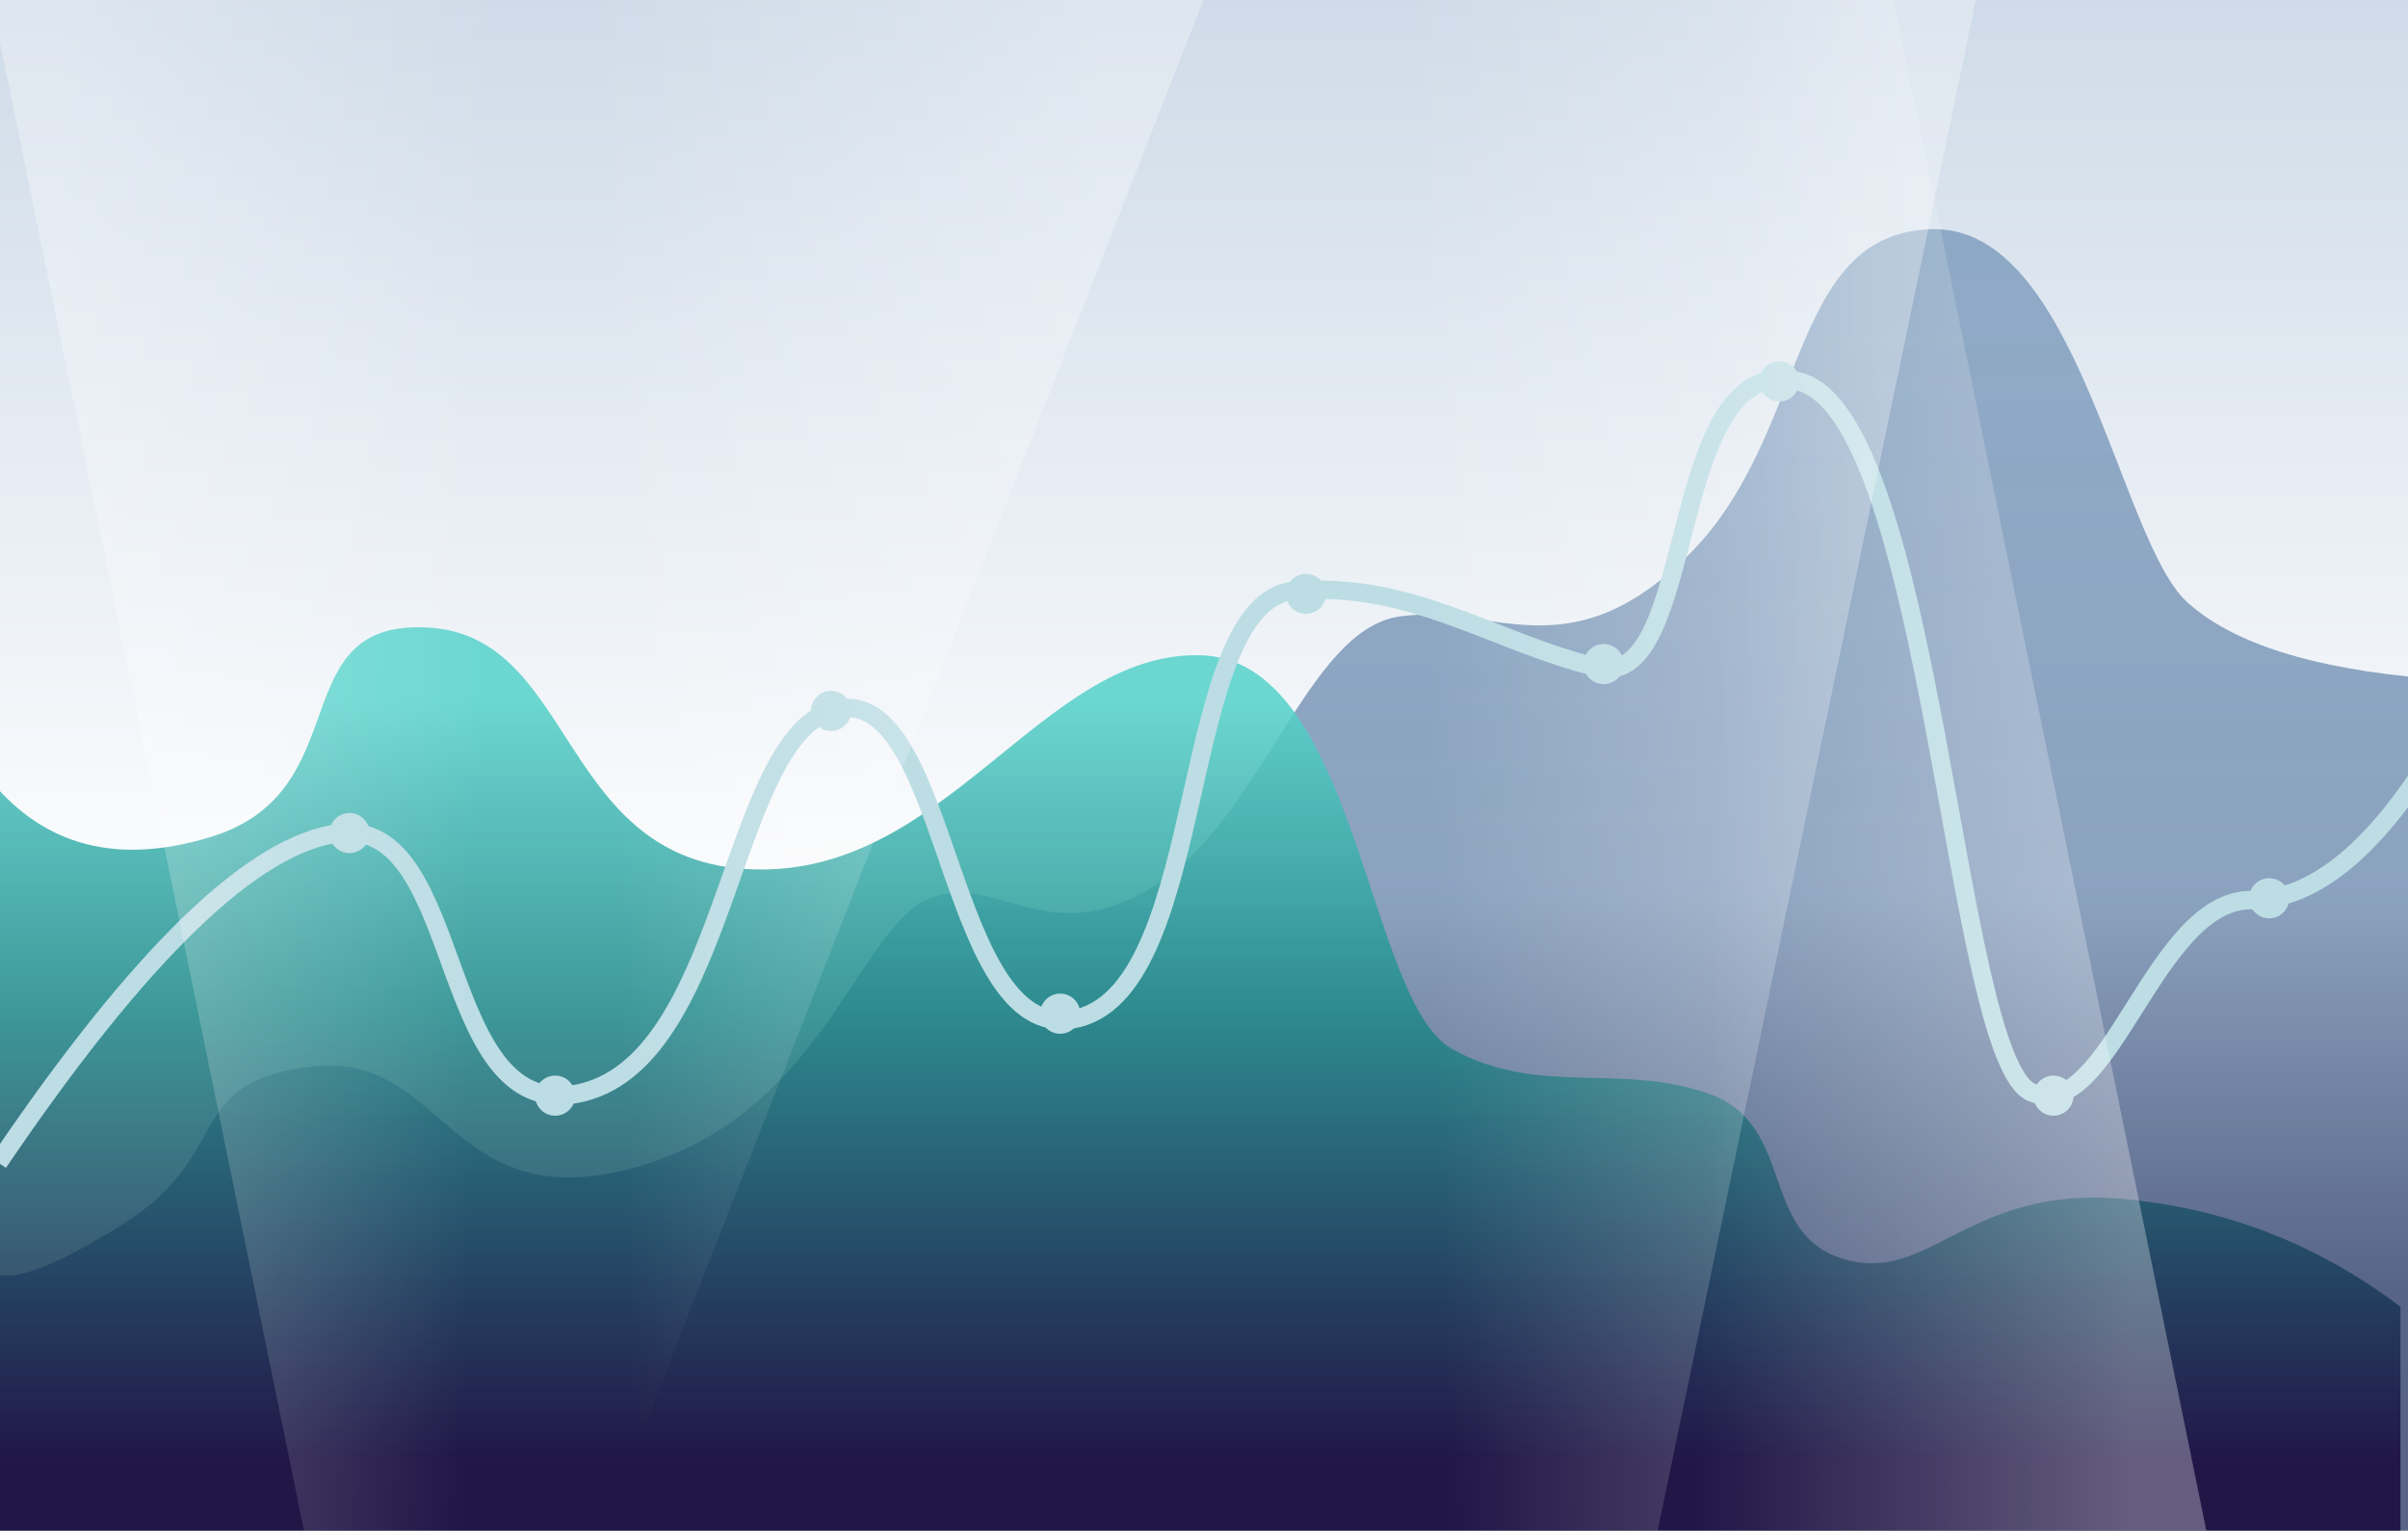 <svg xmlns="http://www.w3.org/2000/svg" width="1440" height="915" viewBox="0 0 1440 915">
  <rect x="0" y="0" width="1440" height="915" fill="#333333" stroke="none"/>
  <defs>
    <linearGradient id="bitcoin-a" x1="50%" x2="50%" y1="-3.484%" y2="62.418%">
      <stop offset="0%" stop-color="#CCD9E7"/>
      <stop offset="100%" stop-color="#FFF"/>
    </linearGradient>
    <linearGradient id="bitcoin-b" x1="77.727%" x2="77.727%" y1="80.392%" y2="7.324%">
      <stop offset="0%" stop-color="#30406A"/>
      <stop offset="41.771%" stop-color="#728EB1"/>
      <stop offset="100%" stop-color="#7D9BBC"/>
    </linearGradient>
    <linearGradient id="bitcoin-c" x1="41.9%" x2="41.9%" y1="87.506%" y2="8.016%">
      <stop offset="0%" stop-color="#190C3F"/>
      <stop offset="58.829%" stop-color="#238A8B"/>
      <stop offset="100%" stop-color="#5AD3CC"/>
    </linearGradient>
    <linearGradient id="bitcoin-d" x1="66.477%" x2="12.17%" y1="13.155%" y2="10.185%">
      <stop offset="0%" stop-color="#FFF" stop-opacity="0"/>
      <stop offset="100%" stop-color="#FFF" stop-opacity=".3"/>
    </linearGradient>
  </defs>
  <g fill="none" fill-rule="evenodd">
    <rect width="1450" height="920" fill="url(#bitcoin-a)"/>
    <path fill="url(#bitcoin-b)" d="M-6,759.016 C3.082,768.469 29.749,759.302 74,731.516 C140.377,689.838 108.807,646.109 187.5,637.516 C266.193,628.924 268.04,728.116 378.5,698.266 C488.96,668.417 511.553,560.523 552,539.016 C592.447,517.51 625.5,571.016 690.5,529.516 C755.5,488.016 781.5,376.516 837,368.516 C892.5,360.516 938,403.016 1010,331.516 C1082,260.016 1068.566,139.055 1155.5,137.016 C1242.434,134.978 1267.135,323.01 1308,360.016 C1335.243,384.687 1383.243,399.854 1452,405.516 L1452,929.516 L-4.004,929.516 L-6,759.016 Z" opacity=".812"/>
    <path fill="url(#bitcoin-c)" d="M-12,944.7 L-12,458.2 C21.038,504.53 67.205,518.53 126.5,500.2 C215.443,472.706 167.963,369.863 256.5,375.2 C345.037,380.537 333.911,515.545 450,519.7 C566.089,523.855 623,389.7 717.5,391.7 C812,393.7 817,598.7 868.5,627.2 C920,655.7 968.5,635.2 1021.5,653.7 C1074.5,672.2 1051.223,737.373 1102.5,752.7 C1153.777,768.028 1176.513,708.828 1268.5,716.7 C1329.825,721.949 1385.491,743.449 1435.5,781.2 L1435.5,944.7 L-12,944.7 Z" opacity=".879"/>
    <path stroke="#BDDDE4" stroke-width="11" d="M-1,695.1 C83.845,569.914 151.845,504.247 203,498.1 C279.732,488.879 259.535,675.23 348.5,653.1 C437.465,630.97 436.191,433.552 502.5,423.6 C568.809,413.648 566.42,628.967 645,608.6 C723.58,588.233 703.975,358.598 774.5,353.1 C845.025,347.601 894.371,384.49 955.5,399 C1016.629,413.51 995.138,208.275 1075.5,228 C1155.862,247.725 1168.445,633.681 1215,653.1 C1261.555,672.519 1288.011,538.1 1346,538.1 C1384.659,538.1 1422.826,505.9 1460.5,441.5"/>
    <circle cx="781" cy="355" r="12" fill="#BDDDE4"/>
    <circle cx="634" cy="606" r="12" fill="#BDDDE4"/>
    <circle cx="497" cy="425" r="12" fill="#BDDDE4"/>
    <circle cx="332" cy="655" r="12" fill="#BDDDE4"/>
    <circle cx="209" cy="498" r="12" fill="#BDDDE4"/>
    <circle cx="959" cy="397" r="12" fill="#BDDDE4"/>
    <circle cx="1228" cy="655" r="12" fill="#BDDDE4"/>
    <circle cx="1064" cy="228" r="12" fill="#BDDDE4"/>
    <circle cx="1357" cy="537" r="12" fill="#BDDDE4"/>
    <g fill="url(#bitcoin-d)" transform="matrix(1 0 0 -1 -17 980)">
      <polygon points="739 60.996 580.5 976.077 551.5 986 187 56" transform="rotate(180 463 521)"/>
      <polygon points="1199 55.49 1040.5 970.083 883 982 690 54" transform="rotate(180 944.5 518)"/>
      <polygon points="1346 16 1212.642 1056 1079.783 1020.483 875 18.005" transform="matrix(-1 0 0 1 2221 0)"/>
      <polygon points="471 0 337.642 1040 204.783 1004.483 0 2.005" transform="matrix(1 0 0 -1 0 1040)"/>
    </g>
  </g>
</svg>

